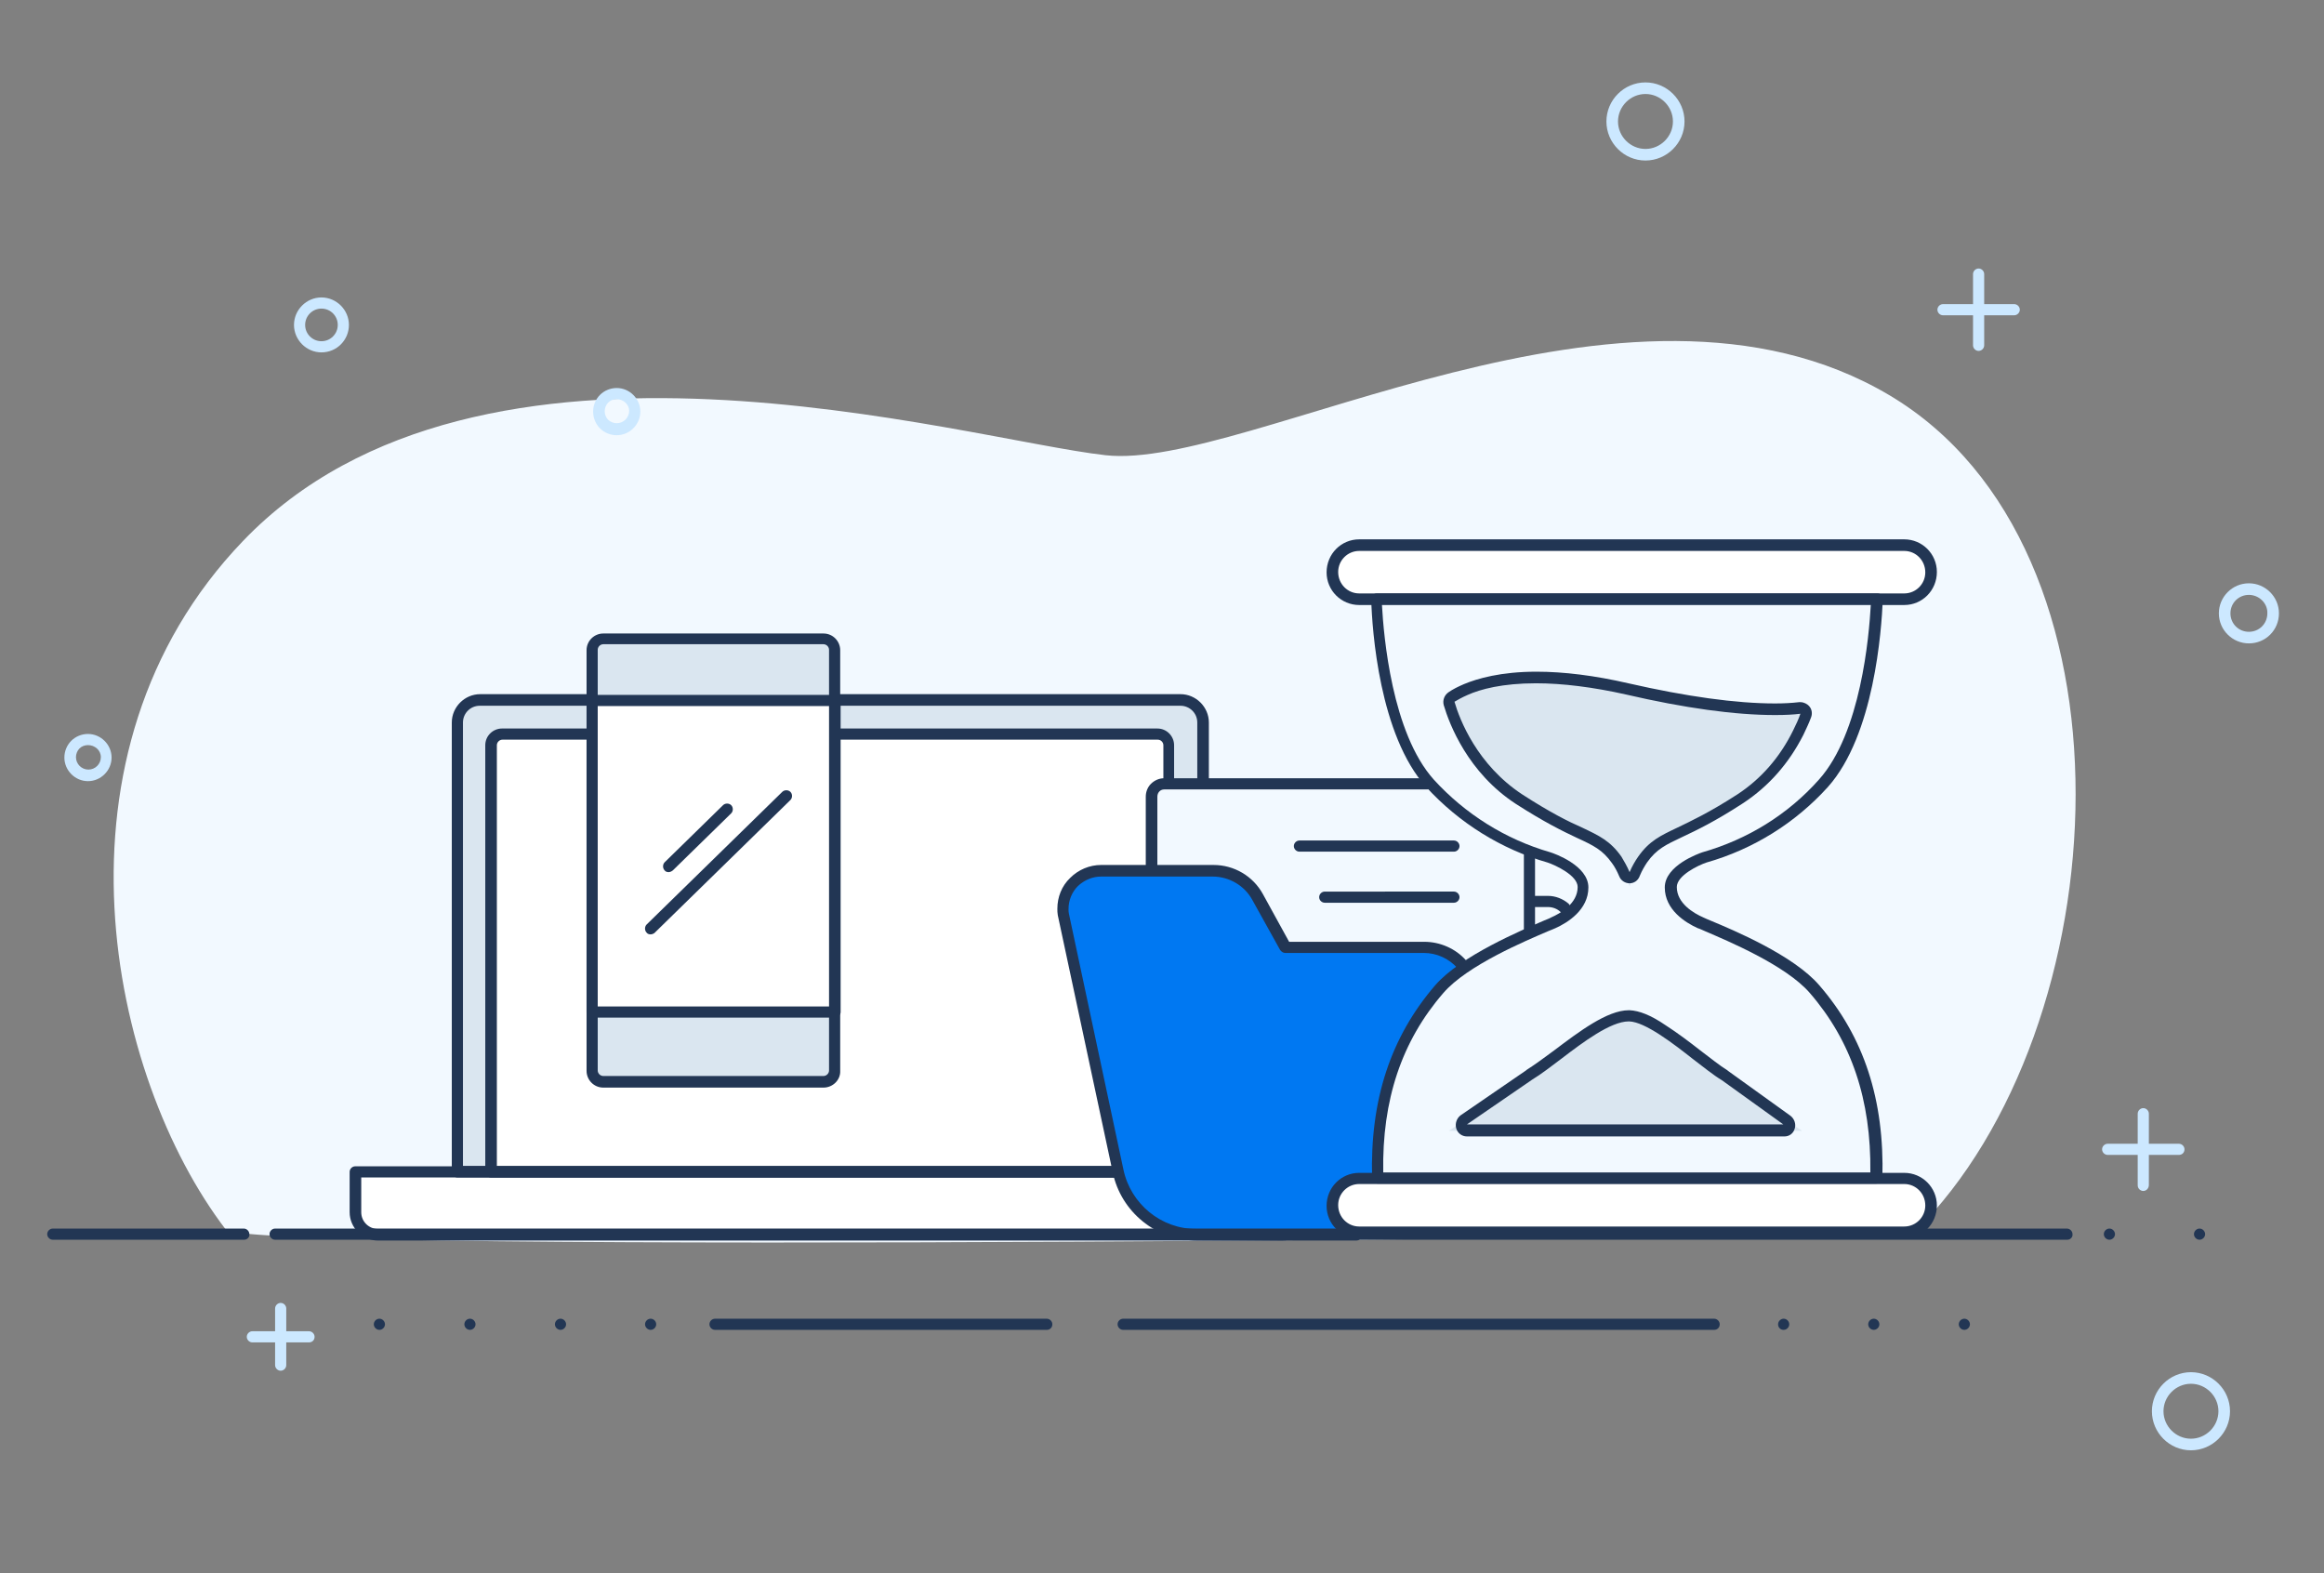 <?xml version="1.0" encoding="utf-8"?>
<!-- Generator: Adobe Illustrator 25.0.1, SVG Export Plug-In . SVG Version: 6.00 Build 0)  -->
<svg version="1.1" id="Calque_1" xmlns="http://www.w3.org/2000/svg" xmlns:xlink="http://www.w3.org/1999/xlink" x="0px" y="0px"
	 viewBox="0 0 541.5 366.5" style="enable-background:new 0 0 541.5 366.5;" xml:space="preserve">
<rect x="0" y="0" width="541.5" height="366.5" fill="#808080" stroke="none"/>
<style type="text/css">
	.st0{fill:#F2F9FF;}
	.st1{fill:#CCE8FF;}
	.st2{fill:#FFFFFF;}
	.st3{fill:#223654;}
	.st4{fill:#DAE6F0;}
	.st5{fill:none;}
	.st6{fill:#0078F2;}
</style>
<g id="illus-4" transform="translate(-1 -1.74)">
	<path id="blob" class="st0" d="M447.2,288.7c47.8-47.4,54-159.3-6-194.9c-61.2-36.3-149.6,17.7-182.6,14
		c-33.1-3.7-145.7-37.7-201,20c-47.3,49.3-31.2,124.8-4,160.4C58.1,294.2,446.2,289.6,447.2,288.7z"/>
	<g id="sign" transform="translate(5 2.74)">
		<path class="st1" d="M379.4,36.4c-5,0-9.1-4.1-9.1-9.1s4.1-9.1,9.1-9.1s9.1,4.1,9.1,9.1S384.4,36.4,379.4,36.4z M379.4,20.9
			c-3.5,0-6.4,2.9-6.4,6.4s2.9,6.4,6.4,6.4s6.4-2.9,6.4-6.4S382.9,20.9,379.4,20.9z"/>
		<path class="st1" d="M506.5,336.9c-5,0-9.1-4.1-9.1-9.1s4.1-9.1,9.1-9.1s9.1,4.1,9.1,9.1S511.5,336.9,506.5,336.9z M506.5,321.4
			c-3.5,0-6.4,2.9-6.4,6.4s2.9,6.4,6.4,6.4s6.4-2.9,6.4-6.4S510,321.4,506.5,321.4z"/>
		<path class="st1" d="M139.7,100.4c-1.5,0-2.9-0.6-3.9-1.6s-1.6-2.4-1.6-3.9s0.6-2.9,1.6-3.9s2.4-1.6,3.9-1.6l0,0
			c3,0,5.5,2.5,5.5,5.5S142.7,100.4,139.7,100.4L139.7,100.4L139.7,100.4z M139.7,92L139.7,92c-0.8,0-1.5,0.3-2,0.8s-0.8,1.3-0.8,2
			c0,0.8,0.3,1.5,0.8,2s1.3,0.8,2,0.8l0,0l0,0c1.6,0,2.9-1.3,2.9-2.9C142.6,93.3,141.3,92,139.7,92z"/>
		<path class="st1" d="M16.5,181L16.5,181c-3,0-5.5-2.5-5.5-5.5c0-1.5,0.6-2.9,1.6-3.9s2.4-1.6,3.9-1.6l0,0c3,0,5.5,2.5,5.5,5.5
			S19.5,181,16.5,181z M16.5,172.6L16.5,172.6c-0.8,0-1.5,0.3-2,0.8s-0.8,1.3-0.8,2c0,1.6,1.3,2.9,2.9,2.9l0,0
			c1.6,0,2.9-1.3,2.9-2.9S18.1,172.6,16.5,172.6z"/>
		<path class="st1" d="M520,148.9c-3.8,0-7-3.1-7-7c0-3.8,3.1-7,7-7c3.8,0,7,3.1,7,7C527,145.8,523.9,148.9,520,148.9z M520,137.6
			c-2.4,0-4.3,1.9-4.3,4.3c0,2.4,1.9,4.3,4.3,4.3c2.4,0,4.3-1.9,4.3-4.3C524.4,139.6,522.4,137.6,520,137.6z"/>
		<path class="st1" d="M70.9,81.1c-3.5,0-6.4-2.9-6.4-6.4s2.9-6.4,6.4-6.4s6.4,2.9,6.4,6.4S74.5,81.1,70.9,81.1z M70.9,70.9
			c-2.1,0-3.8,1.7-3.8,3.8c0,2.1,1.7,3.8,3.8,3.8s3.8-1.7,3.8-3.8C74.7,72.6,73,70.9,70.9,70.9z"/>
		<g id="Groupe_888" transform="translate(32.3 215.96)">
			<path class="st1" d="M35.7,95.8H22.5c-0.7,0-1.3-0.6-1.3-1.3c0-0.7,0.6-1.3,1.3-1.3h13.2c0.7,0,1.3,0.6,1.3,1.3
				C37,95.3,36.4,95.8,35.7,95.8z"/>
			<path class="st1" d="M29.1,102.4c-0.7,0-1.3-0.6-1.3-1.3V87.9c0-0.7,0.6-1.3,1.3-1.3c0.7,0,1.3,0.6,1.3,1.3v13.2
				C30.4,101.8,29.8,102.4,29.1,102.4z"/>
		</g>
		<g id="Groupe_889" transform="translate(360.694 181.479)">
			<path class="st1" d="M143,86.6h-16.6c-0.7,0-1.3-0.6-1.3-1.3c0-0.7,0.6-1.3,1.3-1.3H143c0.7,0,1.3,0.6,1.3,1.3
				C144.3,86.1,143.7,86.6,143,86.6z"/>
			<path class="st1" d="M134.7,95c-0.7,0-1.3-0.6-1.3-1.3V77c0-0.7,0.6-1.3,1.3-1.3s1.3,0.6,1.3,1.3v16.6
				C136,94.4,135.4,95,134.7,95z"/>
		</g>
		<g id="Groupe_890" transform="translate(331.523 32.856)">
			<path class="st1" d="M133.8,39.6h-16.6c-0.7,0-1.3-0.6-1.3-1.3s0.6-1.3,1.3-1.3h16.6c0.7,0,1.3,0.6,1.3,1.3
				S134.5,39.6,133.8,39.6z"/>
			<path class="st1" d="M125.5,47.9c-0.7,0-1.3-0.6-1.3-1.3V30c0-0.7,0.6-1.3,1.3-1.3c0.7,0,1.3,0.6,1.3,1.3v16.6
				C126.8,47.3,126.2,47.9,125.5,47.9z"/>
		</g>
	</g>
	<g id="Groupe_892" transform="translate(55.57 100.135)">
		<g id="Groupe_891" transform="translate(0 10.837)">
			<g>
				<path id="Rectangle_841_1_" class="st2" d="M28.3,163.8h221.2l0,0v9.4c0,2.9-2.4,5.3-5.3,5.3H33.5c-2.9,0-5.3-2.4-5.3-5.3
					L28.3,163.8L28.3,163.8z"/>
				<path class="st3" d="M244.2,179.8H33.5c-3.6,0-6.6-3-6.6-6.6v-9.4c0-0.7,0.6-1.3,1.3-1.3h221.2c0.7,0,1.3,0.6,1.3,1.3v9.4
					C250.8,176.8,247.8,179.8,244.2,179.8z M29.6,165.1v8.1c0,2.2,1.8,3.9,3.9,3.9h210.6c2.2,0,3.9-1.8,3.9-3.9v-8.1H29.6z"/>
			</g>
			<g>
				<path id="Rectangle_842_1_" class="st4" d="M57.2,53.9h163.2c2.9,0,5.3,2.4,5.3,5.3v104.6l0,0H52l0,0V59.1
					C52,56.2,54.3,53.9,57.2,53.9z"/>
				<path class="st3" d="M225.7,165.1H52c-0.7,0-1.3-0.6-1.3-1.3V59.1c0-3.6,3-6.6,6.6-6.6h163.2c3.6,0,6.6,3,6.6,6.6v104.6
					C227.1,164.5,226.5,165.1,225.7,165.1z M53.3,162.4h171.1V59.1c0-2.2-1.8-3.9-3.9-3.9H57.2c-2.2,0-3.9,1.8-3.9,3.9V162.4z"/>
			</g>
			<g>
				<path id="Rectangle_843_1_" class="st2" d="M62.5,61.8h152.7c1.5,0,2.6,1.2,2.6,2.6v99.4l0,0h-158l0,0V64.4
					C59.9,62.9,61,61.8,62.5,61.8z"/>
				<path class="st3" d="M217.8,165.1h-158c-0.7,0-1.3-0.6-1.3-1.3V64.4c0-2.2,1.8-3.9,3.9-3.9h152.7c2.2,0,3.9,1.8,3.9,3.9v99.4
					C219.2,164.5,218.6,165.1,217.8,165.1z M61.2,162.4h155.3v-98c0-0.7-0.6-1.3-1.3-1.3H62.5c-0.7,0-1.3,0.6-1.3,1.3V162.4z"/>
			</g>
		</g>
		<g>
			<path id="Rectangle_844_1_" class="st4" d="M86,50.4h51.3c1.5,0,2.6,1.2,2.6,2.6v98c0,1.5-1.2,2.6-2.6,2.6H86
				c-1.5,0-2.6-1.2-2.6-2.6V53C83.4,51.6,84.6,50.4,86,50.4z"/>
			<path class="st3" d="M137.3,155H86c-2.2,0-3.9-1.8-3.9-3.9v-98c0-2.2,1.8-3.9,3.9-3.9h51.3c2.2,0,3.9,1.8,3.9,3.9v98
				C141.3,153.2,139.5,155,137.3,155z M86,51.7c-0.7,0-1.3,0.6-1.3,1.3v98c0,0.7,0.6,1.3,1.3,1.3h51.3c0.7,0,1.3-0.6,1.3-1.3V53
				c0-0.7-0.6-1.3-1.3-1.3H86z"/>
		</g>
		<g>
			<rect id="Rectangle_845_1_" x="83.4" y="64.8" class="st2" width="56.6" height="72.6"/>
			<path class="st3" d="M140,138.7H83.4c-0.7,0-1.3-0.6-1.3-1.3V64.8c0-0.7,0.6-1.3,1.3-1.3H140c0.7,0,1.3,0.6,1.3,1.3v72.6
				C141.3,138.1,140.7,138.7,140,138.7z M84.7,136.1h53.9v-70H84.7V136.1z"/>
		</g>
		<path class="st3" d="M97,119.3c-0.3,0-0.7-0.1-0.9-0.4c-0.5-0.5-0.5-1.4,0-1.9l31.6-30.9c0.5-0.5,1.4-0.5,1.9,0s0.5,1.4,0,1.9
			l-31.7,31C97.6,119.2,97.3,119.3,97,119.3z"/>
		<path class="st3" d="M101.2,104.8c-0.3,0-0.7-0.1-0.9-0.4c-0.5-0.5-0.5-1.4,0-1.9l13.6-13.3c0.5-0.5,1.4-0.5,1.9,0s0.5,1.4,0,1.9
			l-13.6,13.3C101.8,104.7,101.5,104.8,101.2,104.8z"/>
	</g>
	<g id="Groupe_844" transform="translate(180.769 125.566)">
		<path id="Tracé_1188" class="st5" d="M87.6,76l0.9-16l63.5-1.5l12.5,10.2l13.3,5.1l-0.4,19.1l-14.9,8L156,97l-36.4-0.2
			l-10.4-16.4l-19.8-1.5L87.6,76z"/>
		<path class="st3" d="M184.8,89c-0.3,0-0.6-0.1-0.9-0.3c-0.8-0.8-1.9-1.2-3-1.2l0,0H177c-0.7,0-1.3-0.6-1.3-1.3
			c0-0.7,0.6-1.3,1.3-1.3h3.9l0,0c1.8,0,3.5,0.7,4.8,1.8c0.5,0.5,0.6,1.3,0.1,1.9C185.5,88.8,185.1,89,184.8,89z"/>
		<path class="st3" d="M176.6,94.4c-0.7,0-1.3-0.6-1.3-1.3V74.4c0-0.7,0.6-1.3,1.3-1.3s1.3,0.6,1.3,1.3V93
			C177.9,93.8,177.3,94.4,176.6,94.4z"/>
		<g>
			<path id="Tracé_1191_1_" class="st0" d="M98.2,81.6L88.6,79V61.8c0-1.6,1.3-3,3-3l0,0H153"/>
			<path class="st3" d="M98.2,82.9c-0.1,0-0.2,0-0.3,0l-9.7-2.6c-0.6-0.2-1-0.7-1-1.3V61.8c0-1.1,0.4-2.2,1.2-3
				c0.8-0.8,1.9-1.3,3-1.3h61.4c0.7,0,1.3,0.6,1.3,1.3s-0.6,1.3-1.3,1.3H91.5c-0.9,0-1.6,0.7-1.6,1.7V78l8.7,2.3
				c0.7,0.2,1.1,0.9,0.9,1.6C99.4,82.5,98.8,82.9,98.2,82.9z"/>
		</g>
		<path class="st3" d="M159,74.6h-36c-0.7,0-1.3-0.6-1.3-1.3c0-0.7,0.6-1.3,1.3-1.3h36c0.7,0,1.3,0.6,1.3,1.3S159.7,74.6,159,74.6z"
			/>
		<path class="st3" d="M159,86.5h-30.1c-0.7,0-1.3-0.6-1.3-1.3c0-0.7,0.6-1.3,1.3-1.3H159c0.7,0,1.3,0.6,1.3,1.3
			S159.7,86.5,159,86.5z"/>
		<g>
			<path id="Tracé_1189_1_" class="st6" d="M160.8,100.7c-2.2-2.5-5.4-3.9-8.8-3.9h-32.3l-6.5-11.7c-2.1-3.8-6-6.1-10.3-6.1H76.8
				c-4.9,0-8.9,4-8.9,8.9c0,0.4,0,0.8,0.1,1.2L80.7,149c1.8,8.6,9.4,14.8,18.2,14.8h37.3"/>
			<path class="st3" d="M136.3,165.2H99c-9.4,0-17.6-6.7-19.5-15.9L66.7,89.4c-0.1-0.6-0.1-1-0.1-1.5c0-2.7,1-5.3,3-7.2
				c1.9-1.9,4.5-3,7.2-3H103c4.8,0,9.2,2.6,11.5,6.8l6.1,11.1h31.5c3.7,0,7.3,1.6,9.7,4.3c0.5,0.5,0.4,1.4-0.1,1.9s-1.4,0.4-1.9-0.1
				c-2-2.2-4.8-3.5-7.8-3.5h-32.3c-0.5,0-0.9-0.3-1.2-0.7L112,85.8c-1.8-3.3-5.4-5.4-9.2-5.4h-26c-2,0-3.9,0.8-5.4,2.2
				C70,84,69.2,85.9,69.2,88c0,0.4,0,0.7,0.1,1.1L82,148.7c1.7,8,8.8,13.8,16.9,13.8h37.3c0.7,0,1.3,0.6,1.3,1.3
				C137.6,164.6,137,165.2,136.3,165.2z"/>
		</g>
	</g>
	<g>
		<path id="Rectangle_796_1_" class="st2" d="M317.7,128.8h127c3.5,0,6.3,2.8,6.3,6.3v0.1c0,3.5-2.8,6.3-6.3,6.3h-127
			c-3.5,0-6.3-2.8-6.3-6.3v-0.1C311.5,131.6,314.3,128.8,317.7,128.8z"/>
		<path class="st3" d="M444.7,142.7h-127c-4.2,0-7.6-3.4-7.6-7.6c0-4.3,3.4-7.7,7.6-7.7h127c4.2,0,7.6,3.4,7.6,7.6
			C452.3,139.3,448.9,142.7,444.7,142.7z M317.7,130.1c-2.7,0-4.9,2.2-4.9,4.9c0,2.8,2.2,5,4.9,5h127c2.7,0,4.9-2.2,4.9-4.9
			c0-2.8-2.2-5-4.9-5H317.7z"/>
	</g>
	<g>
		<path id="Rectangle_797_1_" class="st2" d="M317.7,276.3h127c3.5,0,6.3,2.8,6.3,6.3v0.1c0,3.5-2.8,6.3-6.3,6.3h-127
			c-3.5,0-6.3-2.8-6.3-6.3v-0.1C311.5,279.1,314.3,276.3,317.7,276.3z"/>
		<path class="st3" d="M444.7,290.3h-127c-4.2,0-7.6-3.4-7.6-7.6c0-4.3,3.4-7.7,7.6-7.7h127c4.2,0,7.6,3.4,7.6,7.6
			C452.3,286.9,448.9,290.3,444.7,290.3z M317.7,277.6c-2.7,0-4.9,2.2-4.9,4.9c0,2.8,2.2,5,4.9,5h127c2.7,0,4.9-2.2,4.9-4.9
			c0-2.8-2.2-5-4.9-5H317.7z"/>
	</g>
	<g>
		<path id="Tracé_1192_1_" class="st0" d="M438.3,141.5c-0.2,5.8-1.8,30.9-12.5,42.9c-7.5,8.2-17,14.2-27.7,17.2c0,0-7.9,2.7-7.9,7
			s4,7,6.9,8.3s20,7.8,26.6,15.4c6.6,7.6,15,20.7,14.3,44H322c-0.7-23.2,7.7-36.3,14.3-44c6.6-7.6,23.6-14.1,26.6-15.4
			c3-1.3,6.9-4,6.9-8.3s-7.9-7-7.9-7c-10.7-3.1-20.3-9-27.7-17.2c-10.7-12-12.3-37.1-12.5-42.9H438.3z"/>
		<path class="st3" d="M438.1,277.5H322c-0.7,0-1.3-0.6-1.3-1.3c-0.5-18.2,4.3-32.8,14.7-44.9c6-6.9,20.1-12.8,25.4-15.1
			c0.7-0.3,1.3-0.5,1.6-0.7c2.3-1,6.2-3.3,6.2-7.1c0-2.7-5.2-5.1-7-5.7c-10.8-3.1-20.6-9.2-28.3-17.6
			c-10.9-12.1-12.6-36.5-12.8-43.7c0-0.4,0.1-0.7,0.4-1c0.2-0.3,0.6-0.4,0.9-0.4l0,0h116.6c0.4,0,0.7,0.1,0.9,0.4
			c0.2,0.3,0.4,0.6,0.4,1c-0.3,7.2-2,31.6-12.8,43.7c-7.6,8.4-17.4,14.5-28.3,17.6c-1.8,0.6-6.9,3-6.9,5.7c0,3.8,3.9,6.1,6.2,7.1
			c0.4,0.2,0.9,0.4,1.6,0.7c5.3,2.2,19.4,8.1,25.4,15.1c10.4,12,15.2,26.7,14.7,44.9C439.4,277,438.8,277.5,438.1,277.5z
			 M323.3,274.9h113.5c0.2-16.9-4.4-30.6-14.1-41.8c-5.6-6.5-19.3-12.2-24.4-14.4c-0.7-0.3-1.3-0.6-1.7-0.7
			c-2.9-1.3-7.7-4.3-7.7-9.5c0-5.1,7.9-7.9,8.8-8.2c10.5-3,19.9-8.8,27.1-16.9c9.8-10.9,11.7-33.5,12.1-40.7H323
			c0.4,7.2,2.3,29.8,12.1,40.7c7.3,8,16.7,13.9,27.1,16.9c1,0.3,8.9,3.1,8.9,8.2c0,5.2-4.8,8.2-7.7,9.5c-0.4,0.2-1,0.4-1.7,0.7
			c-5.1,2.2-18.8,7.9-24.4,14.4C327.6,244.3,323,258,323.3,274.9z"/>
	</g>
	<g id="Tracé_1194" transform="translate(252.257 167.929)">
		<g id="Tracé_1268" transform="translate(-252.257 -168.316)">
			<path class="st4" d="M420.9,265.6h-4.1h-74h-4.2l3.5-2.4l15.3-10.5l0,0l0,0c2-1.2,4.2-2.9,6.6-4.7l0,0c2.6-2,5.5-4.2,8.3-5.9
				c3.4-2.1,6-3.1,8.2-3.1h0.1l0,0l0,0c4.2,0.1,10.5,5,15.7,9l0,0l0,0c2.4,1.8,4.6,3.6,6.5,4.8l0,0l0,0l14.6,10.5L420.9,265.6z"/>
			<path class="st3" d="M416.8,264.3l-14.6-10.5c-2-1.2-4.2-3-6.7-4.9c-4.7-3.7-11.2-8.7-14.9-8.8h-0.1c-4.2,0-10.6,4.8-15.7,8.7
				c-2.4,1.8-4.7,3.6-6.7,4.8l-15.3,10.5h74 M416.8,266.9h-74c-1.2,0-2.2-0.8-2.5-1.9s0.1-2.3,1-3l15.3-10.5l0.1-0.1
				c1.9-1.2,4.2-2.9,6.5-4.6l0,0c5.7-4.3,12.3-9.3,17.3-9.3h0.1c0,0,0,0,0.1,0c2.2,0.1,4.9,1.1,8.4,3.5c2.8,1.8,5.7,4,8,5.8l0,0l0,0
				c2.4,1.8,4.6,3.6,6.4,4.7l0.1,0.1l14.6,10.5c0.9,0.7,1.3,1.9,1,2.9C418.9,266.2,417.9,266.9,416.8,266.9z"/>
		</g>
	</g>
	<g id="Tracé_1269" transform="translate(0 -0.265)">
		<path class="st4" d="M380.7,208.5l-1.2-2.8c-0.6-1.3-1.2-2.4-1.9-3.4c-2.4-3.4-4.8-4.5-8.7-6.3l0,0c-3.1-1.5-7.5-3.5-14-7.8
			c-10.8-7.1-15-18-16.3-22.3l-0.3-0.9l0.8-0.5c1-0.6,2.1-1.2,3.4-1.7c3-1.3,8.3-2.8,16.4-2.8c6.3,0,13.4,0.9,21.2,2.7
			c13.7,3.1,25.3,4.7,34.5,4.7c2.1,0,4-0.1,5.8-0.3l2.1-0.2l-0.8,2c-0.5,1.4-1.1,2.7-1.8,4c-3.3,6.5-7.8,11.7-13.5,15.4
			c-6.6,4.3-10.9,6.3-14,7.8c-3.9,1.9-6.3,3-8.7,6.3c-0.7,0.9-1.3,2.1-1.9,3.4L380.7,208.5z"/>
		<path class="st3" d="M380.7,205.2c0.6-1.4,1.3-2.6,2-3.6c2.6-3.7,5.2-4.9,9.2-6.8c3.1-1.5,7.4-3.5,13.9-7.7
			c5.5-3.6,9.9-8.6,13-14.9c0.7-1.4,1.3-2.7,1.7-3.9c-1.6,0.2-3.5,0.3-5.9,0.3c-9.3,0-21-1.6-34.8-4.8c-7.6-1.7-14.7-2.6-20.9-2.6
			c-7.9,0-13,1.4-15.9,2.7c-1.4,0.6-2.4,1.2-3.1,1.6c1.2,4.2,5.3,14.7,15.8,21.6c6.5,4.2,10.7,6.3,13.9,7.7c4,1.9,6.6,3.1,9.2,6.8
			C379.4,202.6,380.1,203.8,380.7,205.2 M380.7,207.8c-1,0-2-0.6-2.4-1.6c-0.5-1.2-1.1-2.3-1.7-3.1c-2.2-3.1-4.3-4.1-8.2-5.9l0,0
			c-3.2-1.5-7.5-3.6-14.2-7.9c-11.2-7.3-15.5-18.6-16.8-23c-0.3-1.1,0.1-2.3,1.1-3s2.2-1.3,3.6-1.9c3.1-1.3,8.6-2.9,16.9-2.9
			c6.4,0,13.6,0.9,21.4,2.7c13.6,3.1,25.1,4.7,34.2,4.7c2,0,3.9-0.1,5.6-0.3c0.1,0,0.2,0,0.3,0c0.8,0,1.6,0.4,2.1,1
			c0.6,0.7,0.7,1.7,0.4,2.5c-0.5,1.4-1.2,2.8-1.8,4.1c-3.4,6.7-8.1,12-14,15.9c-6.6,4.3-11,6.4-14.2,7.9c-3.8,1.8-6,2.8-8.2,5.9
			c-0.6,0.9-1.2,1.9-1.7,3.1C382.7,207.2,381.7,207.8,380.7,207.8L380.7,207.8z"/>
	</g>
	<g id="SOL" transform="translate(2 205.48)">
		<path class="st3" d="M149.3,104.8c0-0.7,0.6-1.3,1.3-1.3l0,0c0.7,0,1.3,0.6,1.3,1.3l0,0c0,0.7-0.6,1.3-1.3,1.3l0,0
			C149.9,106.1,149.3,105.5,149.3,104.8z M128.3,104.8c0-0.7,0.6-1.3,1.3-1.3l0,0c0.7,0,1.3,0.6,1.3,1.3l0,0c0,0.7-0.6,1.3-1.3,1.3
			l0,0C128.9,106.1,128.3,105.5,128.3,104.8z M107.2,104.8c0-0.7,0.6-1.3,1.3-1.3l0,0c0.7,0,1.3,0.6,1.3,1.3l0,0
			c0,0.7-0.6,1.3-1.3,1.3l0,0C107.8,106.1,107.2,105.5,107.2,104.8z M86.1,104.8c0-0.7,0.6-1.3,1.3-1.3l0,0c0.7,0,1.3,0.6,1.3,1.3
			l0,0c0,0.7-0.6,1.3-1.3,1.3l0,0C86.7,106.1,86.1,105.5,86.1,104.8z"/>
		<path class="st3" d="M242.9,106.1h-77.3c-0.7,0-1.3-0.6-1.3-1.3c0-0.7,0.6-1.3,1.3-1.3h77.3c0.7,0,1.3,0.6,1.3,1.3
			C244.2,105.6,243.6,106.1,242.9,106.1z"/>
		<path class="st3" d="M398.4,106.1H260.7c-0.7,0-1.3-0.6-1.3-1.3c0-0.7,0.6-1.3,1.3-1.3h137.7c0.7,0,1.3,0.6,1.3,1.3
			C399.7,105.6,399.1,106.1,398.4,106.1z"/>
		<path class="st3" d="M455.4,104.8c0-0.7,0.6-1.3,1.3-1.3l0,0c0.7,0,1.3,0.6,1.3,1.3l0,0c0,0.7-0.6,1.3-1.3,1.3l0,0
			C456,106.1,455.4,105.5,455.4,104.8z M434.3,104.8c0-0.7,0.6-1.3,1.3-1.3l0,0c0.7,0,1.3,0.6,1.3,1.3l0,0c0,0.7-0.6,1.3-1.3,1.3
			l0,0C434.9,106.1,434.3,105.5,434.3,104.8z M413.3,104.8c0-0.7,0.6-1.3,1.3-1.3l0,0c0.7,0,1.3,0.6,1.3,1.3l0,0
			c0,0.7-0.6,1.3-1.3,1.3l0,0C413.8,106.1,413.3,105.5,413.3,104.8z"/>
		<path class="st3" d="M55.9,85.1H11.3c-0.7,0-1.3-0.6-1.3-1.3c0-0.7,0.6-1.3,1.3-1.3h44.5c0.7,0,1.3,0.6,1.3,1.3
			C57.2,84.5,56.6,85.1,55.9,85.1z"/>
		<path class="st3" d="M480.7,85.1H63.1c-0.7,0-1.3-0.6-1.3-1.3c0-0.7,0.6-1.3,1.3-1.3h417.5c0.7,0,1.3,0.6,1.3,1.3
			C482,84.5,481.4,85.1,480.7,85.1z"/>
		<path class="st3" d="M510.2,83.8c0-0.7,0.6-1.3,1.3-1.3l0,0c0.7,0,1.3,0.6,1.3,1.3l0,0c0,0.7-0.6,1.3-1.3,1.3l0,0
			C510.8,85.1,510.2,84.5,510.2,83.8z M489.2,83.8c0-0.7,0.6-1.3,1.3-1.3l0,0c0.7,0,1.3,0.6,1.3,1.3l0,0c0,0.7-0.6,1.3-1.3,1.3l0,0
			C489.8,85.1,489.2,84.5,489.2,83.8z"/>
	</g>
</g>
</svg>
